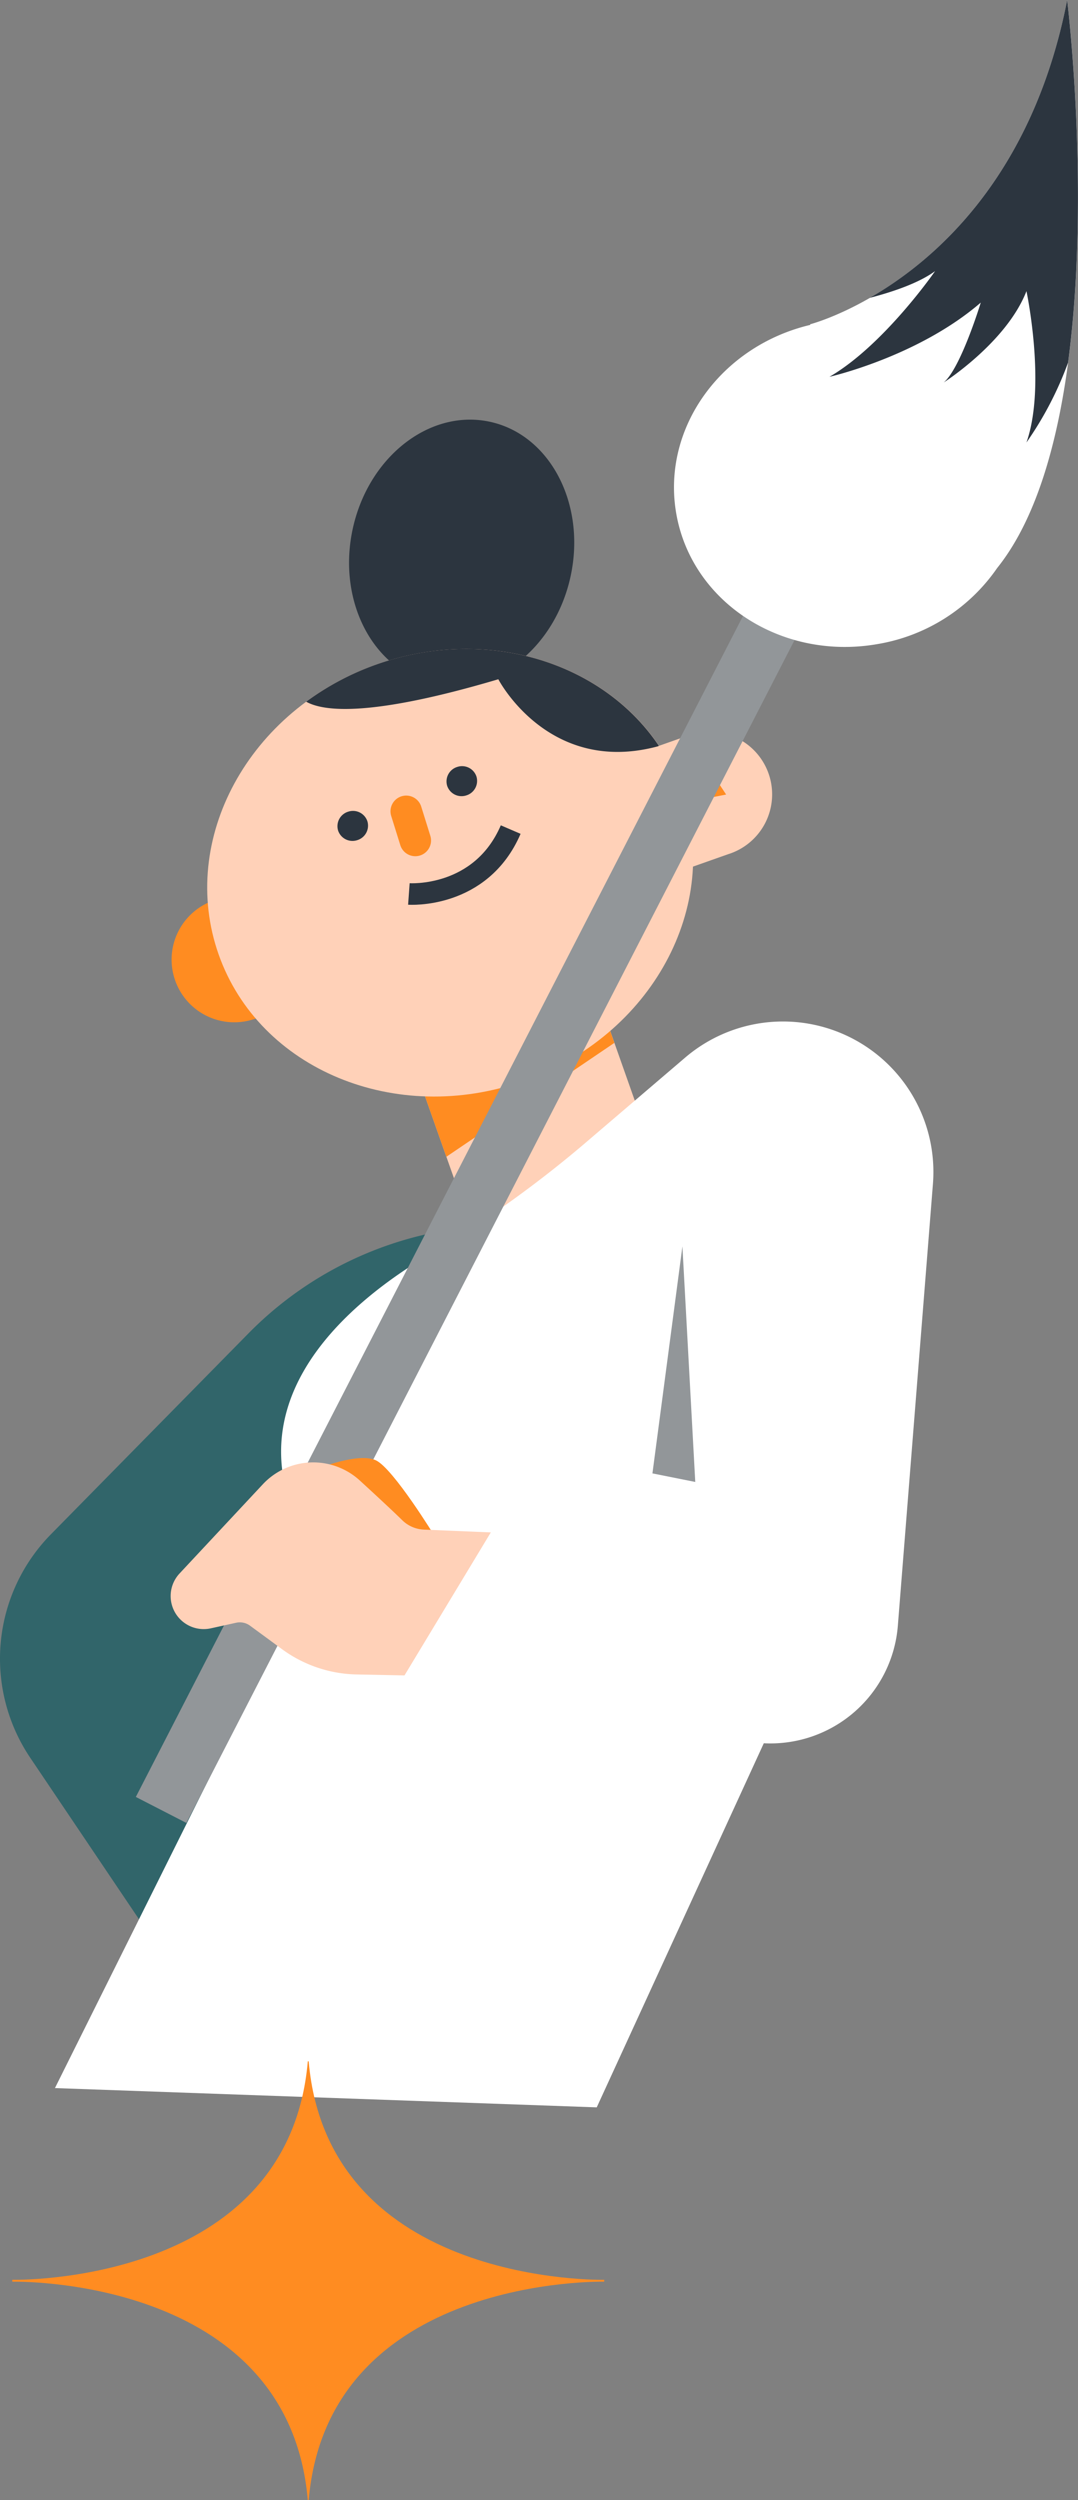 <svg id="middle" xmlns="http://www.w3.org/2000/svg" viewBox="0 0 150.208 348.321">
  <rect x="0" y="0" width="150.208" height="348.321" fill="#808080" stroke="none"/>
  <g id="Group_419" data-name="Group 419">
    <path id="Path_361" data-name="Path 361" d="M1013.653,325.529c-.61,0-9.57,1.483-18.18,2.932a50.375,50.375,0,0,0-27.56,14.357l-27.533,28A24.716,24.716,0,0,0,937.5,401.95L965.016,442.8Z" transform="translate(-933.287 -157.056)" fill="#31656a"/>
    <g id="Group_416" data-name="Group 416" transform="translate(21.006 55.241)">
      <path id="Path_785" data-name="Path 785" d="M18.443-.235c10.3,0,18.65,6.953,18.65,15.531s-8.35,15.531-18.65,15.531S-.207,23.874-.207,15.3,8.143-.235,18.443-.235Z" transform="matrix(0.21, -0.978, 0.978, 0.21, 24.487, 36.58)" fill="#2c353f"/>
      <g id="Group_415" data-name="Group 415" transform="translate(0 25.041)">
        <path id="Path_362" data-name="Path 362" d="M972.734,274.952l-6.689,2.362a8.73,8.73,0,1,0,5.81,16.449l6.689-2.362S973.036,274.322,972.734,274.952Z" transform="translate(-956.973 -232.244)" fill="#ff8c21"/>
        <path id="Path_363" data-name="Path 363" d="M1031.292,315.894l-19.711,22.94-6.085-13.828L997.652,302.8l25.8-9.112Z" transform="translate(-960.773 -234.132)" fill="#ffd1b8"/>
        <path id="Path_364" data-name="Path 364" d="M1023.447,293.687l-25.8,9.112,4.315,12.214,23.409-15.868Z" transform="translate(-960.773 -234.132)" fill="#ff8c21"/>
        <path id="Path_786" data-name="Path 786" d="M33.621-.689c18.893,0,34.209,13.776,34.209,30.769S52.514,60.849,33.621,60.849-.588,47.073-.588,30.08,14.728-.689,33.621-.689Z" transform="matrix(0.943, -0.333, 0.333, 0.943, 0, 24.141)" fill="#ffd1b8"/>
        <path id="Path_365" data-name="Path 365" d="M1032.16,254.551l6.689-2.363a8.73,8.73,0,1,1,5.81,16.449L1037.97,271S1031.529,254.251,1032.16,254.551Z" transform="translate(-964.243 -229.899)" fill="#ffd1b8"/>
        <path id="Path_366" data-name="Path 366" d="M1043.515,258.251l-2.445,3.555,4.249-.828Z" transform="translate(-965.145 -230.564)" fill="#ff8c21"/>
        <g id="Group_413" data-name="Group 413" transform="translate(25.527 25.875)">
          <path id="Path_787" data-name="Path 787" d="M2.1-.039A2.112,2.112,0,0,1,4.246,2.042,2.112,2.112,0,0,1,2.1,4.124,2.112,2.112,0,0,1-.036,2.042,2.112,2.112,0,0,1,2.1-.039Z" transform="translate(0 7.587) rotate(-17.32)" fill="#2c353f"/>
          <path id="Path_788" data-name="Path 788" d="M2.1-.039A2.112,2.112,0,0,1,4.246,2.042,2.112,2.112,0,0,1,2.1,4.124,2.112,2.112,0,0,1-.036,2.042,2.112,2.112,0,0,1,2.1-.039Z" transform="translate(15.197 1.352) rotate(-17.32)" fill="#2c353f"/>
          <path id="Path_789" data-name="Path 789" d="M2.153-.04A2.191,2.191,0,0,1,4.344,2.151V6.407A2.191,2.191,0,0,1,2.153,8.6h0A2.191,2.191,0,0,1-.038,6.407V2.151A2.191,2.191,0,0,1,2.153-.04Z" transform="translate(7.374 5.463) rotate(-17.32)" fill="#ff8c21"/>
          <path id="Path_367" data-name="Path 367" d="M996.638,275.682s10.016.72,14.187-8.97" transform="translate(-986.198 -257.291)" fill="none" stroke="#2c353f" stroke-miterlimit="10" stroke-width="3"/>
        </g>
        <g id="Group_414" data-name="Group 414" transform="translate(21.666 10.128)">
          <path id="Path_368" data-name="Path 368" d="M1007.5,242.951s6.985,13.49,22.3,9.327l.066-.056c-7.855-11.677-24.038-16.734-39.332-11.331a37.63,37.63,0,0,0-9.806,5.19C983.225,247.479,989.863,248.183,1007.5,242.951Z" transform="translate(-980.736 -238.727)" fill="#2c353f"/>
        </g>
      </g>
    </g>
    <path id="Path_369" data-name="Path 369" d="M941.8,445.04l75.492,2.686L1040.571,397h0a17.814,17.814,0,0,0,18.679-16.38l4.888-61.551a20.966,20.966,0,0,0-20.9-22.626h0a20.968,20.968,0,0,0-13.621,5.027l-13.278,11.347a157.681,157.681,0,0,1-22.245,16.02c-11.72,6.915-29.748,21.789-15.586,42.5Z" transform="translate(-934.144 -154.127)" fill="#fff"/>
    <path id="Path_370" data-name="Path 370" d="M1034.375,362.91l4.177-31.629,1.791,32.823Z" transform="translate(-943.465 -157.635)" fill="#929699"/>
    <path id="Path_371" data-name="Path 371" d="M954.333,397.275l7.048,3.624,88.657-172.422-7.065-3.59Z" transform="translate(-935.406 -146.923)" fill="#929699"/>
    <g id="Group_417" data-name="Group 417" transform="translate(23.78 203.137)">
      <path id="Path_372" data-name="Path 372" d="M982.405,365.584s5.783-2.354,8.222-1.184,8.258,10.687,8.258,10.687l-12.4,3.578Z" transform="translate(-962.012 -364.074)" fill="#ff8c21"/>
      <path id="Path_373" data-name="Path 373" d="M991.994,372.8c-1.473-1.445-4.044-3.82-5.912-5.532a9.594,9.594,0,0,0-5.306-2.448h0a9.609,9.609,0,0,0-8.209,2.98l-11.6,12.425a4.606,4.606,0,0,0,.089,6.378h0a4.606,4.606,0,0,0,4.268,1.262l3.526-.777a2.4,2.4,0,0,1,1.941.411l4.447,3.266a18.19,18.19,0,0,0,10.4,3.527l6.673.134,12.029-19.925-9.319-.388A4.6,4.6,0,0,1,991.994,372.8Z" transform="translate(-959.729 -364.142)" fill="#ffd1b8"/>
    </g>
    <path id="Path_374" data-name="Path 374" d="M1092.5,138.194c-7.394,37.89-35.8,45.174-35.8,45.174l0,.091c-12.5,2.963-20.775,14.471-18.655,26.369,2.2,12.362,14.788,20.459,28.11,18.085a25.316,25.316,0,0,0,16.588-10.577C1099.669,196.234,1092.5,138.194,1092.5,138.194Z" transform="translate(-943.801 -138.194)" fill="#fff"/>
    <g id="Group_418" data-name="Group 418" transform="translate(115.577)">
      <path id="Path_375" data-name="Path 375" d="M1061.8,190.693s12.334-2.785,21.086-10.344c0,0-2.784,9.151-5.172,11.14,0,0,8.753-5.57,11.538-12.732,0,0,2.784,13.129,0,21.086a48.145,48.145,0,0,0,5.8-11.136c3.17-23.778-.129-50.514-.129-50.514-4.811,24.651-18.51,36.34-27.5,41.5,3.49-.912,6.925-2.134,9.095-3.726C1076.524,175.972,1069.363,186.317,1061.8,190.693Z" transform="translate(-1061.803 -138.194)" fill="#2c353f"/>
    </g>
  </g>
  <path id="Path_401" data-name="Path 401" d="M935.189,506.143s38.492-.9,41.177,30.436h.127c2.685-31.331,41.178-30.436,41.178-30.436v-.262s-38.492.9-41.178-30.436h-.127c-2.685,31.331-41.177,30.436-41.177,30.436Z" transform="translate(-933.478 -188.258)" fill="#ff8c21"/>
</svg>
